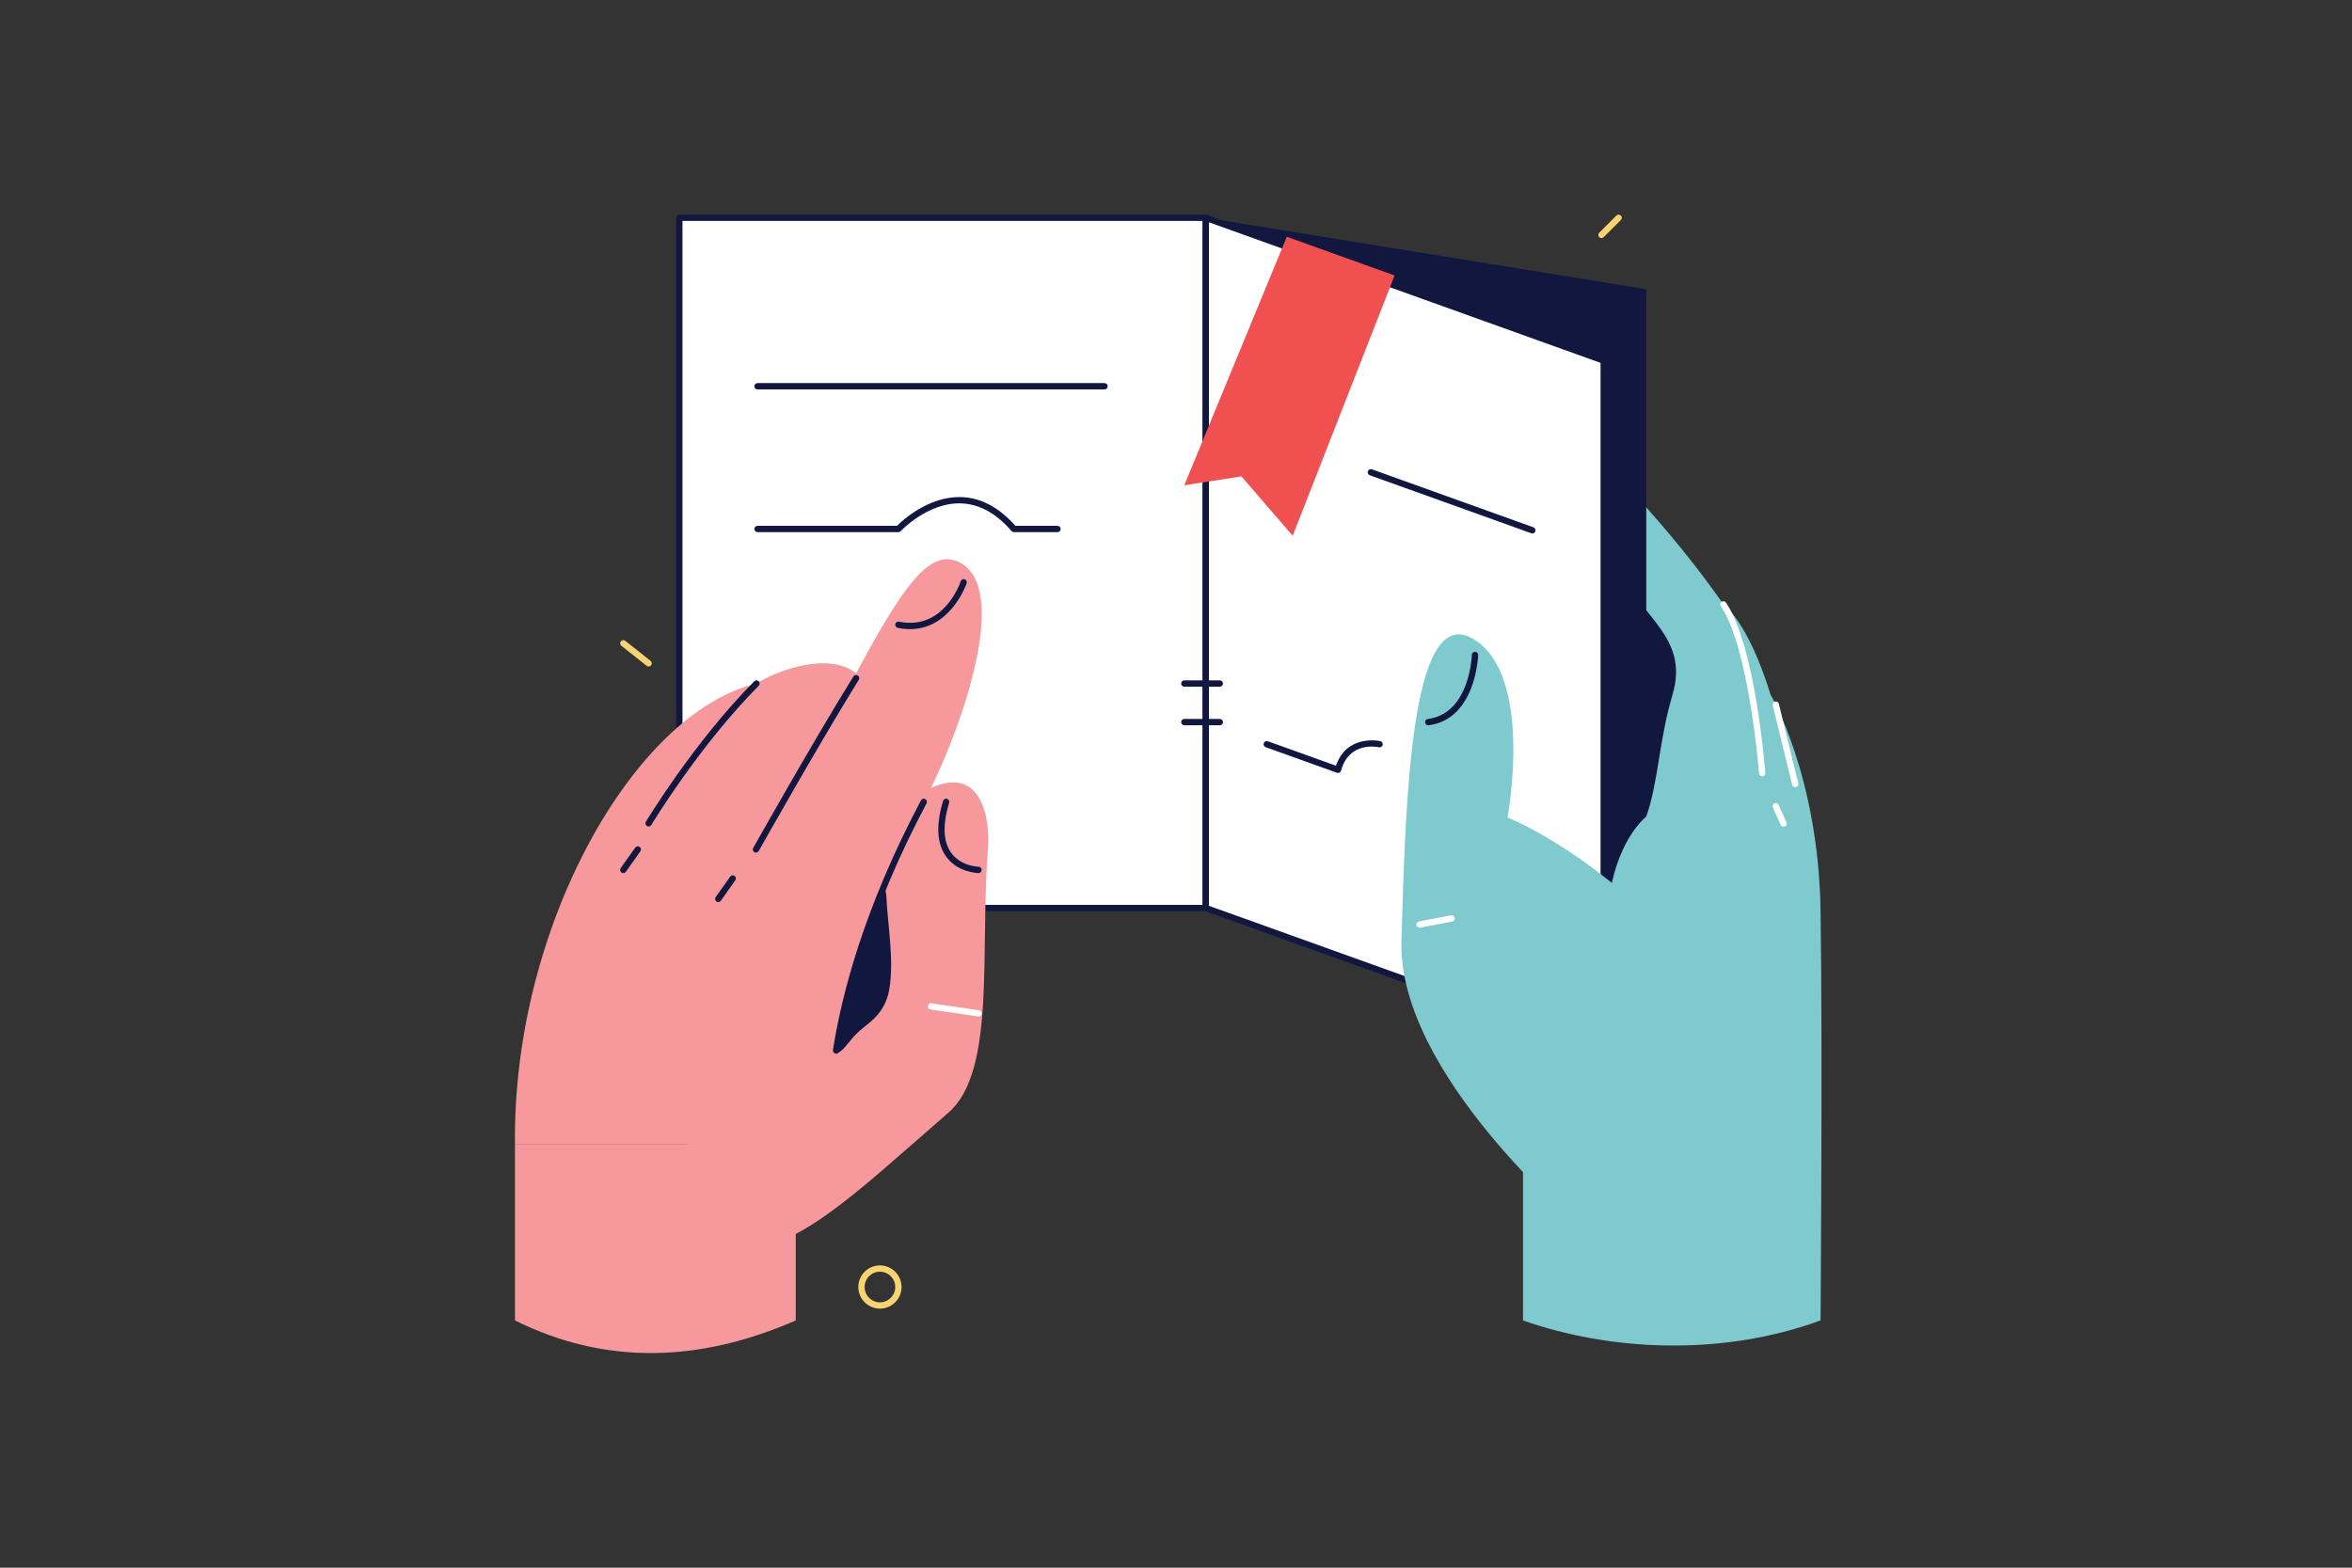 <?xml version="1.0" encoding="utf-8"?>
<!-- Generator: Adobe Illustrator 23.1.0, SVG Export Plug-In . SVG Version: 6.00 Build 0)  -->
<svg version="1.1" id="Слой_1" xmlns="http://www.w3.org/2000/svg" xmlns:xlink="http://www.w3.org/1999/xlink" x="0px" y="0px"
	 viewBox="0 0 3000 2000" style="enable-background:new 0 0 3000 2000;" xml:space="preserve">
<rect x="0" y="0" width="3000" height="2000" fill="#333333" stroke="none"/>
<style type="text/css">
	.st0{fill:#7FCACF;}
	.st1{fill:#12173F;}
	.st2{fill:#FFFFFF;}
	.st3{fill:#F05050;}
	.st4{fill:#F7D372;}
	.st5{fill:#F7989C;}
</style>
<g id="Hand_2">
	<path class="st0" d="M2030.21,574.97c103.73,99.87,167.95,196.07,167.95,196.07s31.11,20.76,60.3,115.39
		c0,0,61.04,103.07,63.7,275.35s0,522.78,0,522.78c-127.56,46.65-269.77,38.57-379.54,0l0-353.04l45.12-310.65L2030.21,574.97z"/>
	<path class="st1" d="M2099.81,1041.59c15.21-42.08,16.42-98.17,33.17-154.03c24.55-81.85-49.68-101.17-95.03-203.59
		c-19.09-43.12-88.66,21.7-52.16,52.16c3.93,3.28,8.02,6.67,12.15,10.12c-6.97,7.86-10.62,19.08-7.68,32.86
		c16.55,77.72-41.46,154.66-48.8,231.34c-3.32,34.64,1.43,73.55,24.34,101.14c18.48,22.26,47.39,33.25,73.71,24.34
		C2047.8,1086.89,2058.4,1063,2099.81,1041.59z"/>
	<path class="st2" d="M2247.67,990.43c-2.08,0-3.85-1.6-4-3.72c-0.13-1.6-12.73-160.51-48.84-213.4c-1.25-1.84-0.78-4.34,1.05-5.6
		c1.85-1.24,4.35-0.79,5.6,1.06c37.31,54.66,49.7,210.7,50.21,217.32c0.17,2.22-1.49,4.16-3.71,4.33
		C2247.89,990.42,2247.78,990.43,2247.67,990.43z"/>
	<path class="st2" d="M2274.93,1054.73c-1.53,0-3.01-0.89-3.67-2.38l-9.9-22.12c-0.91-2.03,0-4.41,2.03-5.32
		c2.02-0.9,4.41,0,5.32,2.03l9.9,22.12c0.91,2.03,0,4.41-2.03,5.32C2276.03,1054.62,2275.48,1054.73,2274.93,1054.73z"/>
	<path class="st2" d="M2289.79,1004.18c-1.82,0-3.46-1.23-3.91-3.07l-24.77-101.23c-0.53-2.16,0.79-4.34,2.95-4.87
		c2.2-0.52,4.34,0.8,4.87,2.96l24.77,101.23c0.53,2.16-0.79,4.34-2.95,4.87C2290.42,1004.15,2290.1,1004.18,2289.79,1004.18z"/>
</g>
<g id="Book">
	<rect x="866.46" y="277.84" class="st2" width="671.53" height="880.59"/>
	<path class="st1" d="M1537.99,1162.46H866.46c-2.23,0-4.03-1.8-4.03-4.03V277.84c0-2.23,1.8-4.03,4.03-4.03h671.53
		c2.23,0,4.03,1.8,4.03,4.03v880.59C1542.02,1160.66,1540.22,1162.46,1537.99,1162.46z M870.49,1154.4h663.47V281.87H870.49V1154.4z
		"/>
	<path class="st1" d="M2054.34,1221.72c-12.66-50.09,0.68-139.76,45.47-180.13V368.97l-561.82-91.13v880.59l532.24,86.33
		C2062.93,1240.16,2057.1,1232.63,2054.34,1221.72z"/>
	<polygon class="st2" points="1537.99,1158.43 2045.55,1340.68 2045.55,460.1 1537.99,277.84 	"/>
	<path class="st1" d="M2045.56,1344.71c-0.46,0-0.92-0.08-1.36-0.24l-507.57-182.25c-1.6-0.57-2.67-2.09-2.67-3.79V277.84
		c0-1.31,0.64-2.54,1.71-3.3c1.09-0.75,2.45-0.93,3.68-0.5l507.57,182.26c1.6,0.57,2.67,2.09,2.67,3.79v880.59
		c0,1.31-0.64,2.54-1.71,3.3C2047.19,1344.46,2046.38,1344.71,2045.56,1344.71z M1542.02,1155.6l499.51,179.36V462.93
		l-499.51-179.36V1155.6z"/>
	<path class="st1" d="M1954.56,680.54c-0.45,0-0.91-0.07-1.36-0.24l-206.02-73.98c-2.09-0.75-3.18-3.06-2.43-5.15
		c0.75-2.09,3.06-3.17,5.15-2.43l206.02,73.98c2.09,0.75,3.18,3.06,2.43,5.15C1957.76,679.52,1956.21,680.54,1954.56,680.54z"/>
	<path class="st1" d="M1706.67,986.1c-0.46,0-0.92-0.08-1.36-0.24l-90.96-32.66c-2.09-0.75-3.18-3.06-2.43-5.15
		c0.76-2.09,3.06-3.18,5.15-2.43l86.98,31.23c13.85-40.67,56.1-31.48,56.56-31.37c2.16,0.5,3.51,2.66,3.02,4.82
		c-0.49,2.16-2.64,3.54-4.82,3.03c-1.53-0.34-38.01-8.12-48.26,29.78c-0.29,1.09-1.02,2-2.02,2.52
		C1707.96,985.95,1707.32,986.1,1706.67,986.1z"/>
	<polygon class="st3" points="1641.32,302.06 1510.6,619.1 1583.41,607.71 1648.82,683.5 1778.82,351.43 	"/>
	<path class="st1" d="M1408.85,496.81h-442.6c-2.23,0-4.03-1.8-4.03-4.03c0-2.23,1.8-4.03,4.03-4.03h442.6
		c2.23,0,4.03,1.8,4.03,4.03C1412.88,495.01,1411.07,496.81,1408.85,496.81z"/>
	<path class="st1" d="M1348.89,678.88h-55.6c-1.17,0-2.29-0.51-3.05-1.4c-19.84-23.02-41.89-34.9-65.54-35.3
		c-41.73-0.77-75.5,35.04-75.83,35.41c-0.76,0.83-1.83,1.3-2.96,1.3H966.25c-2.23,0-4.03-1.8-4.03-4.03c0-2.23,1.8-4.03,4.03-4.03
		h177.94c6.76-6.85,39.55-37.25,80.64-36.7c25.56,0.43,49.19,12.78,70.29,36.7h53.77c2.23,0,4.03,1.8,4.03,4.03
		C1352.91,677.07,1351.11,678.88,1348.89,678.88z"/>
	<path class="st1" d="M1555.91,876.05h-45.31c-2.23,0-4.03-1.8-4.03-4.03c0-2.23,1.8-4.03,4.03-4.03h45.31
		c2.23,0,4.03,1.8,4.03,4.03C1559.94,874.25,1558.14,876.05,1555.91,876.05z"/>
	<path class="st1" d="M1555.91,925.29h-45.31c-2.23,0-4.03-1.8-4.03-4.03s1.8-4.03,4.03-4.03h45.31c2.23,0,4.03,1.8,4.03,4.03
		S1558.14,925.29,1555.91,925.29z"/>
</g>
<g id="Objects">
	<path class="st4" d="M1122.36,1669.51c-15.21,0-27.58-12.37-27.58-27.58c0-15.21,12.37-27.58,27.58-27.58s27.57,12.37,27.57,27.58
		C1149.93,1657.13,1137.57,1669.51,1122.36,1669.51z M1122.36,1622.4c-10.77,0-19.53,8.76-19.53,19.52s8.76,19.53,19.53,19.53
		c10.76,0,19.52-8.76,19.52-19.53S1133.12,1622.4,1122.36,1622.4z"/>
	<path class="st4" d="M827.29,850.28c-0.88,0-1.76-0.28-2.5-0.87l-32.27-25.54c-1.74-1.38-2.04-3.91-0.65-5.66s3.92-2.03,5.66-0.66
		l32.27,25.54c1.74,1.38,2.04,3.91,0.65,5.66C829.65,849.76,828.48,850.28,827.29,850.28z"/>
	<path class="st4" d="M2042.68,303.77c-1.03,0-2.06-0.39-2.85-1.18c-1.57-1.57-1.57-4.12,0-5.7l21.9-21.9c1.57-1.57,4.12-1.57,5.7,0
		s1.57,4.12,0,5.7l-21.9,21.9C2044.74,303.38,2043.71,303.77,2042.68,303.77z"/>
</g>
<g id="Hand_1">
	<path class="st5" d="M656.85,1684.56c115.44,57.28,235.06,53.71,358.14,0l0-224.43H656.85L656.85,1684.56z"/>
	<path class="st5" d="M1187.55,1005.19l-0.04,0.03c38.44-77.99,102.06-254.86,36.08-287.86
		c-71.63-35.81-130.46,181.14-329.07,480.68c0,0-55.52,407.27,34.69,401.47s151.17-67.68,280.57-180.05
		c60.99-52.97,40-207.55,50.32-335.77C1263.36,1043.33,1251.5,976.18,1187.55,1005.19z"/>
	<path class="st5" d="M656.85,1460.13c-3.26-278.37,152.71-551.43,308.08-588.11c33.37-21.88,132.25-53.43,144.48,20.68
		c20.77,125.92-94.42,567.43-94.42,567.43H656.85z"/>
	<path class="st1" d="M1066.44,1344.16c-0.21,0-0.42-0.02-0.63-0.05c-2.19-0.35-3.7-2.4-3.36-4.6
		c10.79-69.12,39.04-180.47,112.27-318.41c1.04-1.97,3.49-2.72,5.44-1.67c1.97,1.04,2.71,3.48,1.67,5.44
		c-72.71,136.96-100.72,247.37-111.42,315.88C1070.1,1342.74,1068.39,1344.16,1066.44,1344.16z"/>
	<path class="st1" d="M964.24,1087.73c-0.67,0-1.35-0.17-1.97-0.52c-1.94-1.09-2.63-3.54-1.53-5.48
		c0.76-1.35,76.51-136.13,127.78-218.71c1.19-1.89,3.68-2.46,5.55-1.3c1.89,1.17,2.47,3.66,1.3,5.55
		c-51.18,82.43-126.85,217.05-127.61,218.4C967.01,1086.99,965.65,1087.73,964.24,1087.73z"/>
	<path class="st1" d="M827.29,1054.41c-0.71,0-1.42-0.18-2.08-0.58c-1.9-1.14-2.52-3.62-1.38-5.53
		c0.61-1.01,61.91-102.34,138.23-179.13c1.57-1.57,4.11-1.59,5.7-0.02c1.57,1.57,1.58,4.12,0.02,5.7
		c-75.63,76.11-136.43,176.6-137.03,177.6C829.99,1053.72,828.66,1054.41,827.29,1054.41z"/>
	<path class="st1" d="M916.13,1150.83c-0.81,0-1.62-0.24-2.33-0.74c-1.82-1.29-2.24-3.8-0.96-5.61l18.5-26.09
		c1.3-1.82,3.82-2.24,5.62-0.96c1.82,1.29,2.24,3.8,0.96,5.61l-18.5,26.09C918.63,1150.24,917.39,1150.83,916.13,1150.83z"/>
	<path class="st1" d="M795.02,1113.82c-0.81,0-1.62-0.24-2.33-0.74c-1.82-1.29-2.24-3.8-0.96-5.61l18.5-26.09
		c1.3-1.82,3.82-2.23,5.62-0.96c1.82,1.29,2.24,3.8,0.96,5.61l-18.5,26.09C797.53,1113.23,796.28,1113.82,795.02,1113.82z"/>
	<path class="st1" d="M1160.69,802.63c-4.91,0-10.1-0.51-15.59-1.63c-2.18-0.44-3.59-2.57-3.15-4.75c0.45-2.18,2.62-3.57,4.75-3.14
		c56.89,11.64,77.79-48.9,78.65-51.49c0.71-2.11,2.99-3.24,5.1-2.54c2.11,0.7,3.25,2.98,2.55,5.09
		C1232.79,744.8,1212.85,802.63,1160.69,802.63z"/>
	<path class="st1" d="M1248.06,1113.82c-0.02,0-0.05,0-0.07,0c-1.06-0.02-26.33-0.67-41.1-20.89c-11.93-16.34-13.28-40.27-3.99-71.1
		c0.64-2.13,2.86-3.34,5.02-2.69c2.12,0.64,3.34,2.89,2.69,5.02c-8.52,28.29-7.58,49.83,2.78,64.03
		c12.43,17.02,34.5,17.58,34.73,17.58c2.22,0.04,4,1.87,3.96,4.09C1252.05,1112.06,1250.26,1113.82,1248.06,1113.82z"/>
	<path class="st1" d="M1127.11,1129.72c-31.4,65.88-49.09,141.77-61.29,214.4c8.67-1.52,14.88-12.59,22.83-21.31
		c10.27-11.27,18.35-15.48,26.7-23.79c10.37-10.32,16.49-22.46,18.92-36.73c6.35-37.21-1.87-80.73-3.69-118.34
		C1130.31,1138.56,1129.06,1133.84,1127.11,1129.72z"/>
	<path class="st2" d="M1248.07,1296.86c-0.2,0-0.4-0.02-0.6-0.04l-60.52-8.96c-2.2-0.33-3.72-2.37-3.39-4.57
		c0.32-2.2,2.45-3.73,4.57-3.39l60.52,8.96c2.2,0.33,3.72,2.37,3.39,4.57C1251.75,1295.43,1250.03,1296.86,1248.07,1296.86z"/>
</g>
<g id="Thumb">
	<path class="st0" d="M2111.15,1175.63c-100.86-98.84-188.27-132.7-188.27-132.7s34.5-183.74-45.12-228.56
		c-79.62-44.82-84.93,215.52-90.24,385.27s225.6,363.5,225.6,363.5l86.69-219.86L2111.15,1175.63z"/>
	<path class="st1" d="M1821.72,925.29c-1.99,0-3.72-1.48-3.99-3.51c-0.28-2.21,1.27-4.22,3.48-4.51
		c53.74-6.93,56.12-81.09,56.14-81.84c0.06-2.22,1.75-3.9,4.12-3.93c2.23,0.06,3.99,1.9,3.93,4.12
		c-0.02,0.82-2.65,81.83-63.16,89.64C1822.07,925.28,1821.89,925.29,1821.72,925.29z"/>
	<path class="st2" d="M1810.64,1183.58c-1.89,0-3.58-1.34-3.95-3.27c-0.42-2.18,1.01-4.3,3.19-4.72l40.9-7.85
		c2.21-0.41,4.3,1.01,4.72,3.2c0.42,2.18-1.01,4.3-3.19,4.72l-40.9,7.85C1811.15,1183.55,1810.9,1183.58,1810.64,1183.58z"/>
</g>
</svg>
